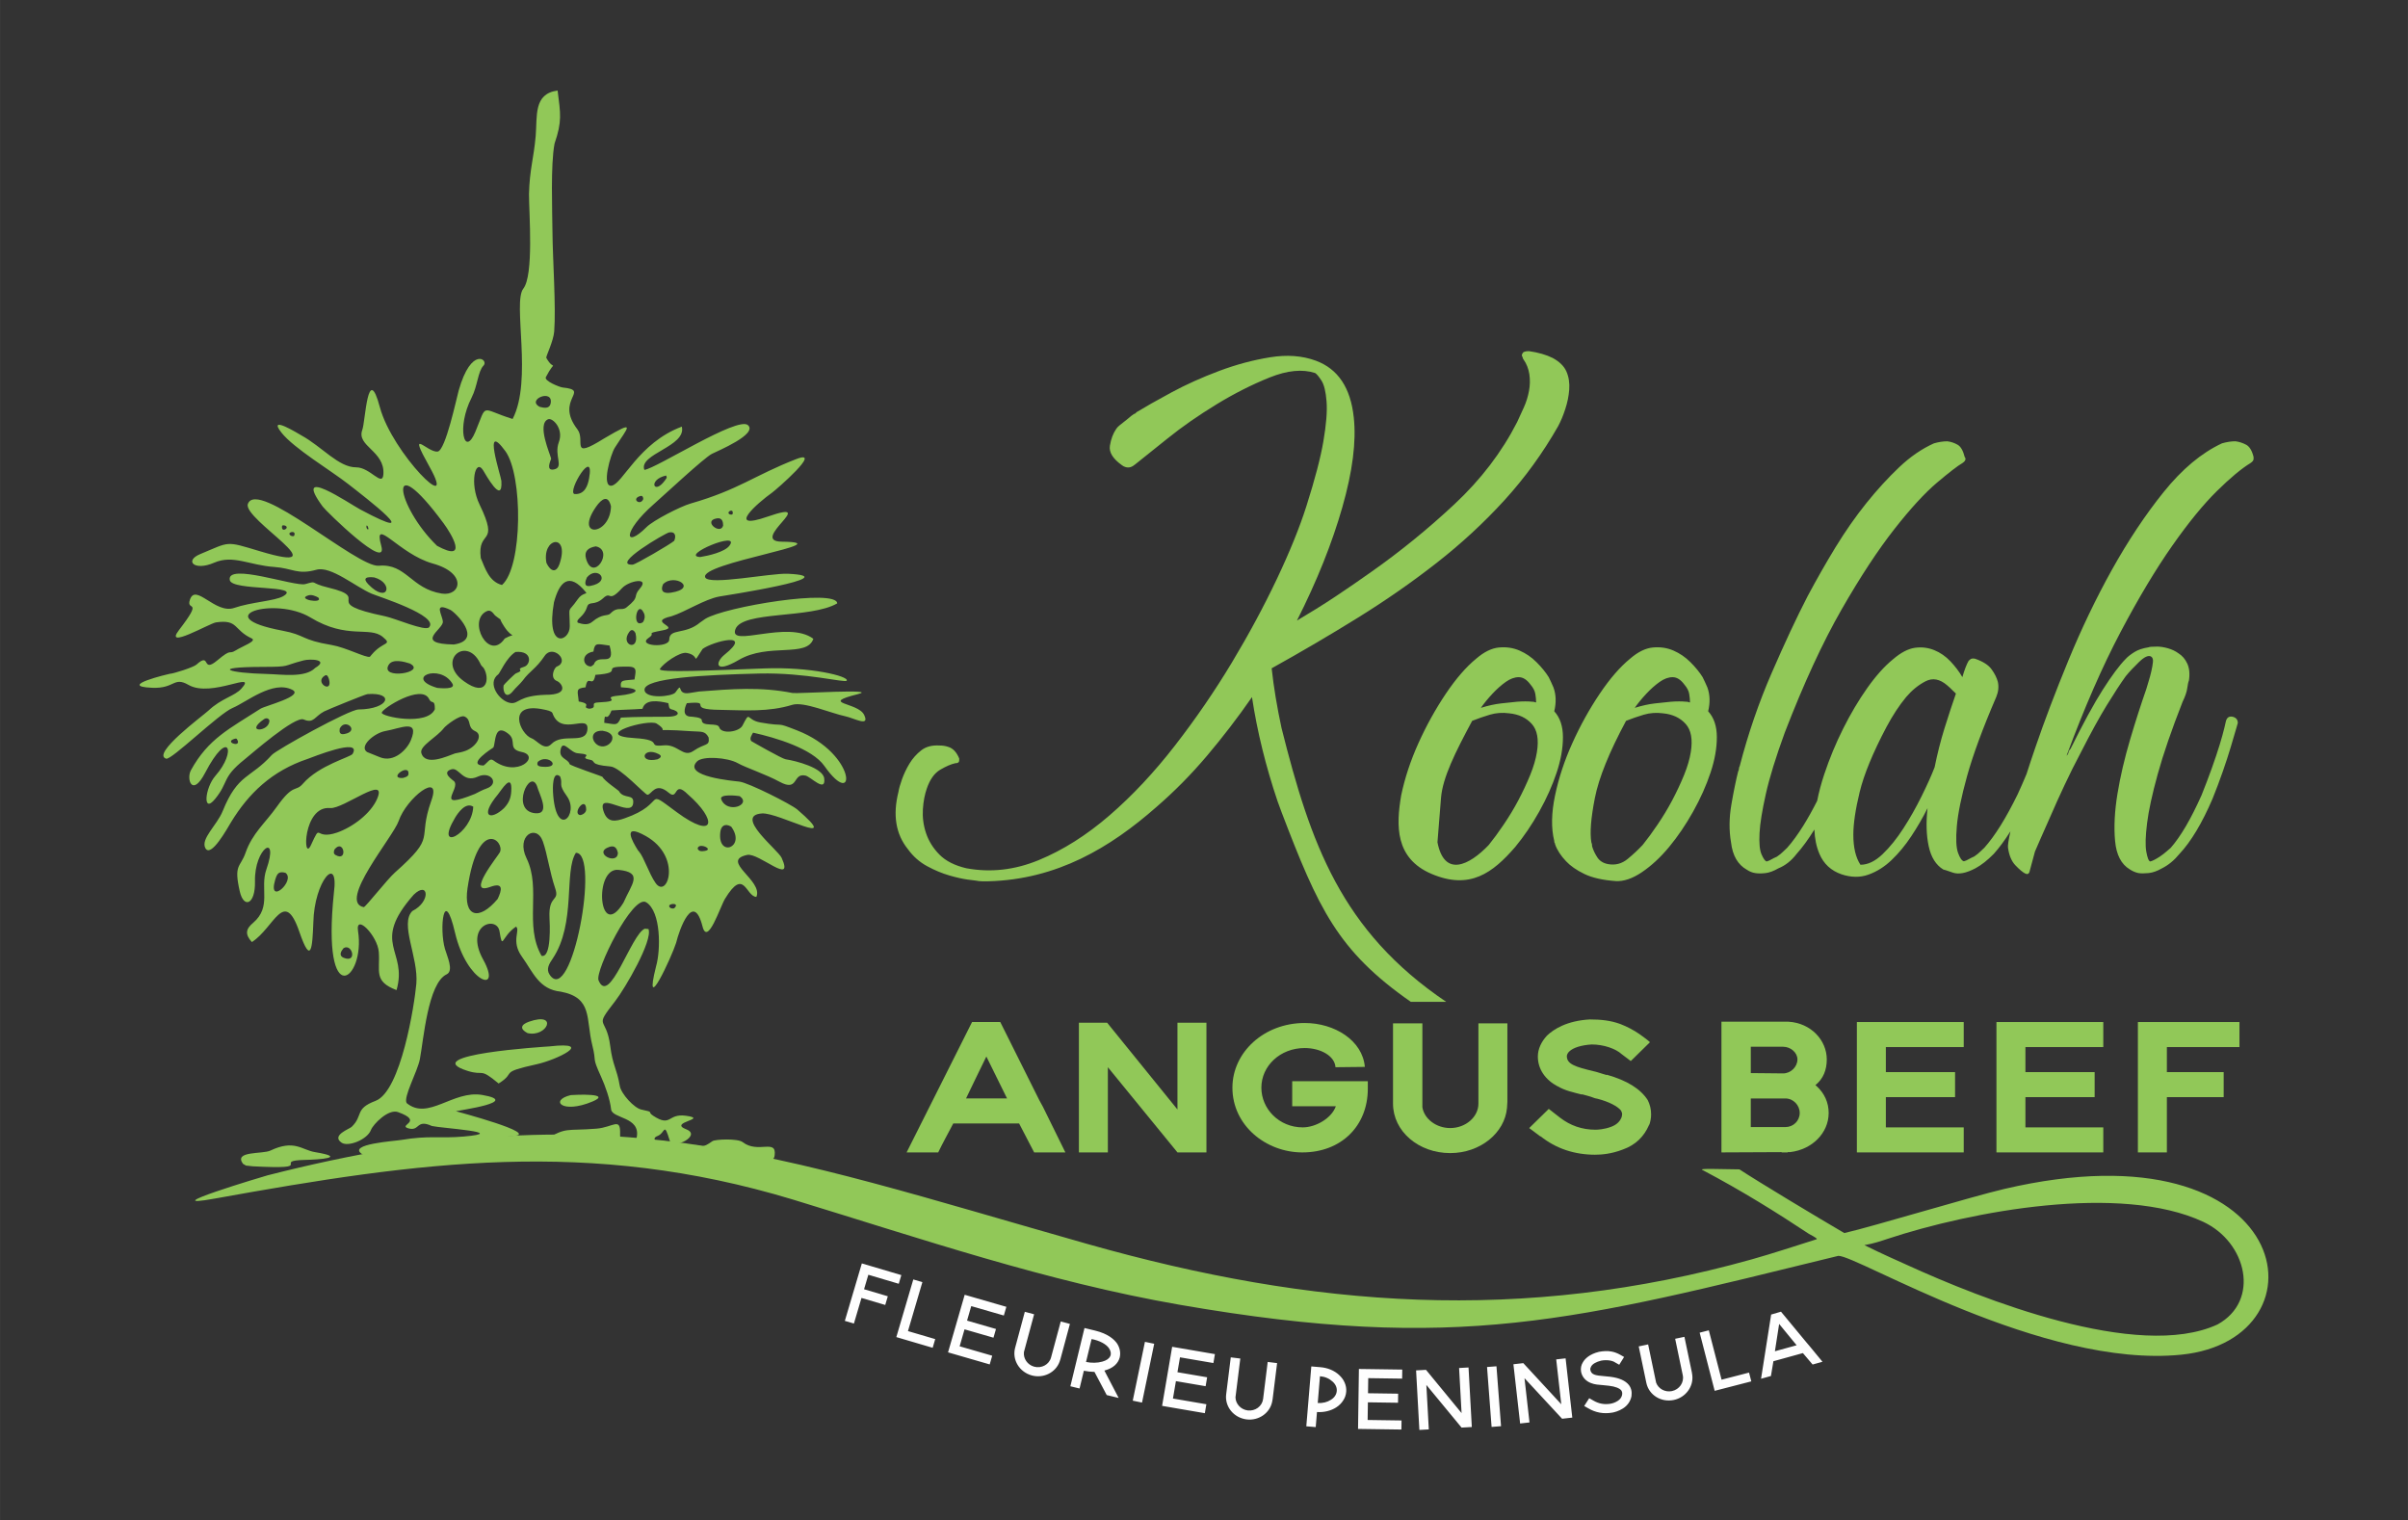 <?xml version="1.0" encoding="UTF-8"?>
<!DOCTYPE svg PUBLIC "-//W3C//DTD SVG 1.1//EN" "http://www.w3.org/Graphics/SVG/1.1/DTD/svg11.dtd">
<!-- Creator: CorelDRAW 2018 (64-Bit) -->
<svg xmlns="http://www.w3.org/2000/svg" xml:space="preserve" width="53.358mm" height="33.69mm" version="1.1" style="shape-rendering:geometricPrecision; text-rendering:geometricPrecision; image-rendering:optimizeQuality; fill-rule:evenodd; clip-rule:evenodd"
viewBox="0 0 5335.78 3369.05"
 xmlns:xlink="http://www.w3.org/1999/xlink">
 <rect x="0" y="0" width="5335.78" height="3369.05" fill="#333333" stroke="none"/>
 <defs>
  <style type="text/css">
   <![CDATA[
    .fil3 {fill:none}
    .fil1 {fill:#91C858}
    .fil2 {fill:#91C858;fill-rule:nonzero}
    .fil0 {fill:#FEFEFE;fill-rule:nonzero}
   ]]>
  </style>
 </defs>
 <g id="Layer_x0020_1">
  <g id="_2072059883984">
   <path class="fil0" d="M1991.5 2844.6l5.7 -19.24 -67.37 -19.93 -20.13 -5.95 -5.7 19.24 -9.48 32.06 -5.7 19.24 -11.13 37.64 -5.66 19.12 0 0 20.09 5.95 16.79 -56.77 52.63 15.55 5.7 -19.24 -52.63 -15.59 9.48 -32.06 67.37 19.93 0.04 0.05zm20.41 104.78l31.94 -108.43 -20.13 -5.95 -37.6 127.72 3.37 1 0 0 77.14 22.7 5.66 -19.24 -60.34 -17.76 -0.04 -0.04zm212.45 -34.47l5.58 -19.28 -72.2 -20.85 -20.13 -5.83 -5.58 19.28 -9.28 32.14 -5.58 19.28 -10.89 37.6 -5.58 19.28 0 0 92.32 26.72 5.58 -19.28 -72.2 -20.85 10.85 -37.6 64.12 18.52 5.58 -19.28 -64.12 -18.56 9.28 -32.14 72.2 20.85 0.05 0zm126.11 13.18l-21.49 79.79c-4.26,15.83 -21.13,24.79 -37.36,20.41 -14.87,-4.02 -24.47,-18.04 -22.74,-32.46l22.54 -83.65 -20.57 -5.54 -21.49 79.79c-7.11,26.48 9.4,53.8 37.08,61.27 25.99,6.99 52.79,-6.55 61.47,-30.57l1.89 -5.75 20.97 -77.82 -20.25 -5.46 -0.05 -0.01zm51.27 109.2c7.55,1.49 15.59,2.41 23.46,2.57l27.12 51.3 26.48 6.43 -31.66 -60.67c0.32,0.08 0.76,-0.16 1.17,-0.4 17.68,-4.66 29.17,-14.95 32.78,-28.52 2.61,-10.73 0.2,-21.65 -5.79,-31.02 -6.43,-9.12 -19.93,-21.69 -48.81,-28.69l-23.42 -5.66 -31.3 129.04 20.37 4.94 9.52 -39.33 0.08 0.01zm17.03 -70.23c17.56,3.21 32.82,11.41 38.85,20.77 8.08,12.62 3.46,24.23 -15.39,29.33 -10.45,2.97 -23.78,3.17 -35.76,0.64l12.29 -50.7 0.01 -0.04zm111.77 140.77l27 -130.33 -20.53 -4.26 -27 130.33 20.53 4.26zm158.17 -87.62l3.37 -19.77 -74.04 -12.7 -20.69 -3.54 -3.37 19.81 -5.62 32.98 -3.37 19.77 -6.59 38.57 -3.37 19.77 0 0 94.73 16.23 3.37 -19.81 -74.04 -12.66 6.59 -38.57 65.81 11.25 3.37 -19.77 -65.81 -11.25 5.66 -32.98 74.04 12.66 -0.04 0.01zm120.33 -2.45l-10.16 82c-2.01,16.27 -17.52,27.48 -34.15,25.43 -15.27,-1.89 -26.76,-14.46 -27.08,-28.97l10.69 -85.98 -21.13 -2.61 -10.2 82c-3.37,27.2 16.79,51.95 45.24,55.48 26.72,3.33 51.38,-13.82 56.61,-38.81l1.08 -5.95 9.92 -79.99 -20.81 -2.57 -0.01 -0.03zm170.42 45.68c-2.61,-6.27 -6.75,-11.65 -12.25,-16.79 -10.73,-9.96 -25.31,-15.87 -41.34,-17.24l-20.21 -1.69 -11.09 132.66 20.89 1.77 2.77 -33.35c15.71,0.96 31.1,-2.77 42.99,-10.53 6.31,-4.18 11.29,-9.12 14.91,-14.87 3.98,-5.7 6.31,-12.57 6.87,-19.57 0.6,-6.99 -0.6,-13.78 -3.54,-20.45l0 0.06zm-30.17 38.09c-8.16,5.34 -18.2,7.87 -29.37,7.27l4.94 -59.34c11.17,0.92 20.61,5.06 27.8,11.73 6.87,5.95 10.08,13.58 9.44,20.93 -0.64,7.67 -5.06,14.66 -12.82,19.4l0.01 0.01zm157.65 -46.73l0.28 -20.09 -75.13 -1.08 -20.97 -0.28 -0.28 20.09 -0.48 33.43 -0.28 20.09 -0.56 39.13 -0.28 20.09 0 0 96.1 1.37 0.28 -20.09 -75.13 -1.08 0.56 -39.13 66.77 0.96 0.28 -20.09 -66.77 -0.96 0.48 -33.47 75.13 1.08 0 0.03zm38.17 113.62l20.93 -1.17 -5.42 -98.51 78.02 94.49 22.7 -1.25 -0.04 -0.68 -0.16 -3.33 -7.07 -127.92 -20.93 1.17 5.5 99.88 -78.82 -95.82 -21.98 1.21 0.32 5.66 6.95 126.23 0 0.04zm180.99 -8.28l-10.12 -132.74 -20.89 1.61 10.08 132.74 20.93 -1.61zm42.22 -5.98l20.85 -2.37 -11.09 -98.03 83.32 89.87 22.58 -2.53 -0.08 -0.68 -0.36 -3.29 -14.38 -127.32 -20.81 2.33 11.25 99.39 -84.17 -91.12 -21.9 2.49 0.64 5.66 14.22 125.63 -0.07 -0.03zm204.3 -24.11c4.82,-0.88 14.34,-3.25 23.9,-9.4 10.16,-6.59 16.31,-15.87 18.6,-26.8 0.32,-4.14 0.68,-7.95 0,-11.89 -0.88,-4.94 -2.69,-9.04 -5.54,-12.94 -7.79,-9.8 -21.29,-15.87 -41.3,-18.4 -4.7,-0.52 -9.08,-1.08 -13.38,-1.33 -19.45,-1.61 -28.93,-2.93 -30.94,-14.14 -0.4,-2.29 0.48,-5.18 1.85,-7.47 3.25,-5.66 11.29,-10.16 22.22,-12.82 12.74,-2.29 24.79,-0.36 31.3,4.22l8.68 4.9 10.77 -17.24 -8.68 -4.9c-5.95,-3.33 -12.41,-5.91 -19.04,-7.11 -9.2,-1.73 -18.32,-1.12 -27.92,0.6 -21.09,5.14 -30.98,15.43 -35.35,22.66 -4.18,6.51 -5.66,13.94 -4.38,21.17 2.21,12.17 10.57,21.21 22.34,25.55 8.04,3.29 17.36,3.7 27.48,4.58 3.98,0.32 7.99,0.96 11.93,1.25 13.78,1.61 23.34,5.3 27.44,10.37 0.52,0.92 1.49,2.45 1.85,4.42 0.24,1.33 0.24,3.37 -0.08,5.46 -1.17,5.3 -4.26,9.92 -9.68,13.3 -6.35,4.22 -13.18,5.75 -15.59,6.19 -13.74,2.45 -26.64,0.04 -38.53,-6.99l-9.08 -5.18 -11.13 17.28 9.08 5.14c16.31,9.64 34.27,12.86 53.19,9.48l-0.01 0.04zm139.29 -163.67l16.91 80.87c3.37,16.03 -7.63,31.66 -24.07,35.11 -15.07,3.13 -29.97,-5.02 -34.99,-18.64l-17.72 -84.77 -20.85 4.38 16.91 80.87c5.62,26.84 32.7,43.71 60.79,37.85 26.36,-5.5 44.11,-29.73 40.98,-55.04l-0.88 -5.95 -16.51 -78.91 -20.53 4.3 -0.04 -0.07zm102.89 90.79l-28.28 -109.48 -20.29 5.22 33.27 128.88 3.37 -0.88 0 0 77.82 -20.09 -5.02 -19.45 -60.91 15.75 0.04 0.05zm193.04 -76.77l-4.78 -5.62 -56.61 -68.38 0 0 -21.82 6.39 0 0 -22.38 142.22 21.9 -6.07 5.46 -32.74 65.37 -18.04 21.49 25.31 21.9 -6.07 -30.53 -37.04 0 0.04zm-74.89 13.7l9.4 -60.54 38.77 47.25 -48.17 13.3 0 -0.01z"/>
   <g id="_1444024578016">
    <path class="fil1" d="M2831.06 1775.92c-26.23,-77.66 -45.24,-154.72 -56.85,-231.25 -31.5,45.36 -64.72,88.59 -99.68,129.97 -34.99,41.38 -72.36,79.15 -111.93,113.38 -102.69,90.36 -220.6,160.78 -372.47,164.72 -4.58,0 -9.4,0 -13.98,0 -4.58,0 -9.4,-0.56 -13.98,-1.53 -1.08,0 -7.19,-0.76 -18.36,-2.29 -11.13,-1.53 -24.47,-4.54 -40.22,-9.08 -15.75,-4.54 -32.14,-11.33 -48.97,-20.41 -16.83,-9.08 -31.26,-21.74 -42.83,-37.81 -26.88,-33.23 -33.87,-75.57 -20.97,-126.96 1.08,-6.99 3.74,-16.43 7.87,-27.96 4.14,-11.53 9.6,-23.22 16.59,-34.75 6.99,-11.53 15.75,-21.33 26.23,-29.49 10.49,-8.12 23.82,-11.53 40.22,-10.57 6.99,0 13.34,0.96 19.24,3.01 10.49,3.01 18.56,11.53 24.47,25.67l0 4.54c0,3.98 -2.85,6.07 -8.76,6.07 -9.4,2.09 -20.33,6.79 -33.23,14.34 -12.9,7.55 -22.74,21.33 -29.73,41.54 -4.58,13.06 -7.63,28.52 -8.76,46.08 -1.08,17.56 1.08,35.31 6.99,52.91 5.91,17.56 15.75,33.43 29.73,47.61 13.98,14.18 33.91,24.19 59.46,30.21 53.55,10 107.35,3.98 160.9,-18.16 53.55,-22.1 105.78,-55.16 156.52,-98.99 50.7,-43.83 99.03,-95.42 145.15,-154.92 46.12,-59.5 88.11,-120.73 125.91,-183.64 37.81,-62.92 71.03,-124.71 99.68,-185.13 28.65,-60.46 50.5,-114.3 65.57,-161.75 18.56,-58.38 31.26,-106.35 37.6,-143.59 6.35,-37.2 8.76,-66.69 6.99,-88.43 -1.73,-21.74 -5.46,-37.04 -11.37,-46.08 -5.91,-9.08 -10.49,-14.54 -13.98,-16.63 -27.96,-9.08 -61.43,-5.87 -100.56,9.8 -39.13,15.71 -78.46,35.52 -118.04,59.7 -39.57,24.19 -75.85,49.3 -108.43,75.57 -32.58,26.27 -56.61,45.36 -71.71,57.41 -6.99,6.03 -13.98,8.12 -20.97,6.03 -3.5,-0.92 -6.35,-2.45 -8.76,-4.54 -19.89,-14.18 -28.65,-28.52 -26.23,-43.07 2.41,-14.54 6.99,-27.04 13.98,-37.04 1.08,-2.09 3.5,-4.54 6.99,-7.55 2.41,-2.09 5.91,-4.74 10.49,-8.32 4.58,-3.58 9.84,-7.75 15.75,-12.86 3.5,-3.01 6.99,-5.1 10.49,-6.03l0 -1.53c19.89,-12.09 46.12,-27 78.7,-44.6 32.58,-17.56 67.98,-33.43 105.78,-47.61 37.81,-14.18 75.41,-24.19 112.81,-30.21 37.36,-6.07 71.03,-3.58 101.4,7.55 48.97,18.16 76.94,59.9 83.93,125.43 5.91,53.47 -2.61,119.96 -25.35,199.51 -22.74,79.55 -56.17,163.23 -100.56,250.9 29.09,-17.2 57.49,-34.75 84.81,-52.91 27.32,-18.16 54.44,-36.84 81.32,-55.92 62.96,-44.39 123.94,-93.89 182.76,-148.85 58.82,-54.96 105.14,-115.63 139.05,-182.12 4.58,-10 9.6,-20.97 14.87,-32.5 5.26,-11.53 8.96,-23.62 11.37,-36.28 2.41,-12.66 2.61,-24.95 0.88,-37.04 -1.77,-12.09 -6.11,-23.22 -13.1,-33.23 -1.08,-0.96 -1.77,-2.45 -1.77,-4.54 -2.41,-3.01 -2.41,-6.07 0,-9.08 1.08,-3.01 5.91,-4.54 13.98,-4.54 20.97,3.01 38.49,8.12 52.47,15.11 15.07,8.12 25.35,18.16 30.61,30.21 5.26,12.09 7.19,25.51 6.11,40.06 -1.08,14.54 -4.14,28.93 -8.76,43.07 -4.58,14.18 -9.84,26.64 -15.75,37.77 -33.87,59.5 -73.44,114.1 -118.92,164 -45.48,49.86 -95.54,96.14 -150.42,139.05 -54.84,42.87 -113.01,83.32 -174.88,121.65 -61.87,38.37 -125.27,75.57 -190.63,111.85 4.58,42.31 12.01,86.34 21.86,132.26 64.24,255.68 131.98,449.53 364.96,606.85l-78.38 0c-162.83,-113.58 -204.9,-206.95 -286.57,-420.56 -2.97,-7.91 -5.87,-15.87 -8.72,-23.78l0.09 0.3zm1255.61 956.3c63.72,-14.54 280.99,-80.59 355.07,-97.87 646.07,-150.7 725.21,333.42 391.95,367.33 -306.42,31.22 -719.71,-220.64 -760.2,-218.96 -582.91,142.54 -840.64,215.78 -1458.94,108.47 -294.73,-51.14 -575.03,-147.04 -857.59,-233.22 -452.46,-136.76 -825.49,-84.41 -1281.04,-2.17 -142.78,25.79 111.37,-50.1 116.91,-51.51 753.54,-192.12 1112.63,-47.49 1816.34,151.98 499.58,141.62 964.7,176.33 1472.16,34.31 48.49,-13.58 96.54,-29.77 144.51,-44.8 0.6,-2.89 -14.26,-9.64 -17.52,-11.77 -70.35,-46.6 -148.21,-95.42 -236.84,-142.06 -5.99,-3.17 36.72,-1.49 82.84,-0.88 45,29.41 170.59,104.98 232.38,141.1l-0.03 0.05zm826.98 202.57c95.26,-52.19 65.37,-182.2 -31.54,-227.47 -182.92,-85.53 -514.01,-23.74 -700.5,38.05 -11.45,3.78 -29.25,10.08 -50.38,13.58 44.07,21.78 75.57,35.27 94.81,44.07 163.27,74.57 510.83,213.13 687.57,131.78l0.04 -0.01zm-425.66 -999.01c-5.91,-3.01 -13.14,-9.08 -21.86,-18.16 -8.76,-9.08 -14.22,-22.1 -16.63,-39.29 -0.72,-4.62 1.04,-16.75 5.38,-36.28 -12.57,19.89 -24.87,36.56 -36.84,49.9 -13.98,14.18 -27.32,24.75 -40.22,31.74 -20.97,11.13 -37.81,14.34 -50.7,9.8 -12.9,-4.54 -19.89,-6.79 -20.97,-6.79 -16.39,-10 -27.12,-27.2 -32.34,-51.38 -5.26,-24.19 -6.15,-52.35 -2.61,-84.61 -10.49,21.17 -22.5,41.74 -35.84,61.95 -13.34,20.21 -27.96,37.81 -43.71,52.91 -15.75,15.11 -32.98,25.87 -51.59,32.5 -18.56,6.63 -38.49,6.23 -59.46,-0.76 -23.38,-8.12 -39.57,-23.22 -48.97,-45.36 -6.75,-15.87 -10.45,-33.83 -11.13,-53.88 -13.54,21.86 -26.72,39.93 -39.61,54.28 -11.57,15.11 -25.15,25.67 -40.22,31.74 -10.49,6.03 -20.13,9.64 -28.85,10.57 -8.76,0.96 -15.95,0.96 -21.86,0 -6.99,-0.92 -13.34,-3.58 -19.24,-7.55 -19.89,-11.17 -31.5,-31.18 -34.95,-60.46 -4.58,-26.27 -4.38,-54.4 0.88,-84.65 5.22,-30.21 10.28,-54.4 14.87,-72.56 1.08,-2.09 1.77,-3.98 1.77,-6.07 0,-2.09 0.64,-3.98 1.77,-6.03 18.56,-71.59 42.18,-140.37 70.83,-206.3 28.65,-65.93 55.08,-122.62 79.59,-170.02 19.89,-37.2 40.46,-73.48 62.07,-108.84 21.65,-35.31 44.39,-67.82 68.22,-97.51 23.82,-29.65 48.09,-56.13 72.6,-79.35 24.47,-23.22 50.06,-40.82 76.94,-52.91 10.49,-3.01 20.33,-4.54 29.73,-4.54 8.08,0.96 15.75,3.58 22.74,7.55 6.99,3.98 12.25,13.06 15.75,27.2 1.08,0.96 1.77,2.45 1.77,4.54 0,3.01 -2.41,6.03 -6.99,9.08 -10.49,6.03 -29.09,20.41 -55.96,43.07 -26.88,22.66 -58.38,56.89 -94.41,102.77 -36.08,45.92 -75.21,105.22 -117.15,178.34 -41.98,73.12 -83.93,164 -125.91,272.79 -19.89,54.4 -33.87,99.76 -41.98,136.03 -8.08,36.28 -12.9,65.16 -13.98,86.9 -1.08,21.74 0.2,37.2 4.38,46.84 4.18,9.64 7.87,14.95 11.37,15.87 3.5,-0.92 6.99,-2.45 10.49,-4.54 3.5,-2.09 7.63,-3.98 12.25,-6.07 5.91,-3.98 10.49,-7.75 13.98,-11.33 3.5,-3.58 6.35,-6.23 8.76,-8.32 11.57,-13.06 23.58,-29.49 35.84,-49.13 10.04,-16.11 20.25,-34.43 30.69,-55 3.66,-18.8 8.84,-38.37 15.63,-58.74 11.57,-34.75 25.55,-68.58 41.94,-101.24 16.39,-32.7 34.11,-62.71 53.35,-89.91 19.24,-27.2 38.25,-48.37 56.85,-63.48 17.48,-15.11 33.87,-23.62 48.97,-25.71 15.11,-2.09 29.53,-0.16 42.87,5.3 13.34,5.46 25.35,13.78 35.84,24.95 10.49,11.17 19.24,22.66 26.23,34.75 2.41,-8.12 4.58,-15.11 6.99,-21.17 2.41,-6.07 4.58,-11.17 6.99,-15.11l3.5 -3.01c2.41,-2.09 5.91,-2.45 10.49,-1.53 17.48,6.03 29.73,13.78 36.72,23.42 6.99,9.64 11.57,18.88 13.98,27.96 2.41,11.13 1.08,22.1 -3.5,33.27 -30.37,70.47 -51.79,129.04 -64.68,175.33 -12.9,46.28 -20.33,83.32 -22.74,111.09 -2.41,27.76 -1.53,47.41 2.61,58.94 4.14,11.53 8.52,17.96 13.1,18.88 3.5,-0.92 6.99,-2.45 10.49,-4.54 3.5,-2.09 7.63,-3.98 12.25,-6.03 5.91,-3.98 10.49,-7.75 13.98,-11.33 3.5,-3.58 6.35,-6.23 8.76,-8.32 11.57,-13.02 23.62,-29.49 35.84,-49.09 12.25,-19.65 24.71,-42.51 37.6,-68.78 7.15,-15.43 13.7,-30.49 19.81,-45.24 5.91,-18.48 12.45,-38.09 19.57,-58.86 20.33,-59.5 44.84,-123.94 73.44,-193.45 28.65,-69.5 60.54,-136.2 96.18,-200.28 35.64,-63.84 73.64,-121.29 114.54,-172.11 40.9,-50.82 83.93,-86.9 129.41,-108.07 10.49,-3.01 20.33,-4.54 29.73,-4.54 8.08,0.96 15.95,3.58 23.62,7.55 7.63,3.98 13.14,13.06 16.63,27.2l0 4.54c0,3.01 -2.41,6.03 -6.99,9.08 -19.89,12.09 -44.6,32.66 -74.33,61.95 -29.73,29.29 -62.75,69.54 -98.79,120.93 -36.08,51.38 -74.33,115.06 -114.54,191.2 -40.22,76.13 -80.23,167.57 -119.8,274.32 2.41,-2.09 3.74,-4.54 4.38,-7.55 0.64,-3.01 1.97,-5.46 4.38,-7.55 27.96,-56.49 51.83,-100.32 71.71,-131.5 19.89,-31.18 36.72,-53.84 50.7,-68.02 4.58,-5.1 11.17,-10 19.24,-15.11 8.08,-5.1 18.56,-8.52 31.5,-10.57 1.08,-0.92 7.63,-1.53 19.24,-1.53 6.99,0 14.87,1.33 23.58,3.78 8.76,2.45 16.63,6.23 23.62,11.33 8.08,5.1 14.66,12.66 19.24,22.7 4.58,10 5.91,22.66 3.5,37.77 -1.08,2.09 -2.41,7.35 -3.5,15.87 -1.08,8.52 -4.58,18.88 -10.49,30.98 -24.47,62.55 -42.87,115.83 -55.08,160.22 -12.25,44.39 -20.13,80.67 -23.62,108.84 -3.5,28.12 -4.14,49.09 -1.73,62.71 2.41,13.62 5.22,20.97 8.76,21.9 4.58,-0.92 11.57,-4.54 20.97,-10.57 5.91,-3.98 10.73,-7.75 14.87,-11.33 4.14,-3.58 7.19,-6.23 9.6,-8.32 22.06,-25.15 44.8,-64.04 68.18,-116.39 8.08,-20.21 15.75,-40.06 22.74,-59.7 6.99,-19.65 12.9,-37.04 17.48,-52.15 4.58,-15.11 8.08,-27.76 10.49,-37.77 2.41,-10 3.5,-15.11 3.5,-15.11 2.41,-8.12 7.63,-11.13 15.75,-9.08 6.99,2.09 10.49,6.63 10.49,13.62 0,0 -1.53,5.1 -4.38,15.11 -2.85,10 -6.79,22.86 -11.37,38.53 -4.58,15.67 -10.49,33.43 -17.48,53.67 -6.99,20.21 -14.66,40.26 -22.74,60.46 -23.38,54.44 -47.89,95.22 -73.44,122.42 -11.57,14.14 -24.47,24.75 -38.49,31.74 -10.49,6.03 -20.33,9.64 -29.73,10.57 -9.4,0.96 -16.83,0.96 -22.74,0 -6.99,-1.53 -13.34,-4.34 -19.24,-8.32 -18.56,-11.13 -29.53,-31.94 -32.34,-62.71 -2.85,-30.81 -1.08,-65.57 5.22,-104.3 6.35,-38.73 15.75,-78.78 27.96,-120.17 12.25,-41.38 24.27,-78.58 35.88,-111.85 1.08,-3.98 2.85,-9.84 5.22,-17.4 2.41,-7.55 4.38,-15.11 6.11,-22.66 1.77,-7.55 2.85,-14.34 3.5,-20.41 0.64,-6.07 -0.88,-10 -4.38,-12.09 -5.91,-3.01 -14.66,0.92 -26.23,12.09 -11.57,11.13 -21.65,21.74 -29.73,31.74 -11.57,16.07 -25.59,37.6 -41.98,64.24 -16.39,26.64 -35.64,61.79 -57.69,105.06 -12.9,24.19 -24.71,48.17 -35.84,71.79 -11.17,23.62 -20.97,45.52 -29.73,65.73 -8.76,20.21 -16.39,37.2 -22.74,51.38 -6.35,14.18 -10.73,24.19 -13.14,30.21 -2.41,8.12 -4.38,15.67 -6.11,22.66 -1.77,6.99 -3.74,14.54 -6.11,22.66 -1.08,3.01 -2.85,4.54 -5.26,4.54 -1.08,0 -2.41,-0.36 -3.5,-1.12l-0.23 0.16zm-307.79 -324.94c-30.37,57.41 -50.06,105.62 -59.46,144.35 -9.4,38.73 -13.98,70.27 -13.98,94.45 0,28.16 5.22,50.42 15.75,66.49 16.39,0 32.58,-7.75 48.97,-23.42 16.39,-15.67 31.7,-34.75 46.32,-57.41 14.66,-22.66 27.96,-46.28 40.22,-71.03 12.25,-24.75 21.86,-46.08 28.85,-64.24 5.91,-29.29 13.14,-58.01 21.86,-86.14 8.76,-28.16 17.28,-53.84 25.35,-77.1 -2.41,-2.09 -5.02,-4.54 -7.87,-7.55 -2.85,-3.01 -6.79,-6.63 -11.37,-10.57 -16.39,-14.18 -32.34,-17.2 -48.09,-9.08 -15.75,8.12 -29.93,19.65 -42.83,34.75 -15.11,18.16 -29.73,40.26 -43.71,66.49l-0.01 0.01zm-736.22 252.38c-6.99,-28.16 -6.35,-61.79 1.77,-100.52 8.08,-38.73 20.97,-77.66 38.49,-116.39 17.48,-38.73 37.6,-75.01 60.34,-108.84 22.74,-33.83 45.24,-59.7 67.33,-77.82 17.48,-15.11 34.31,-23.42 50.7,-24.95 16.39,-1.53 31.46,0.76 45.48,6.79 13.98,6.07 26.44,14.54 37.6,25.71 11.17,11.13 20.13,22.1 27.12,33.27 3.5,6.99 6.99,14.54 10.49,22.66 5.91,16.07 6.35,33.83 1.77,52.91 12.9,14.14 19.24,33.27 19.24,57.41 0,24.19 -4.58,50.42 -13.98,78.58 -9.4,28.16 -22.1,56.89 -38.49,86.14 -16.39,29.29 -34.11,55.36 -53.35,78.58 -19.24,23.22 -39.33,41.74 -60.34,55.92 -20.97,14.18 -40.22,20.57 -57.69,19.65 -29.09,-2.09 -52.47,-7.35 -69.95,-15.87 -17.48,-8.52 -30.81,-17.96 -40.22,-27.96 -11.57,-12.09 -19.89,-24.75 -24.47,-37.77l0 -1.53c-1.08,-0.96 -1.77,-2.45 -1.77,-4.54l0 -1.53 -0.07 0.1zm288.55 -346.11c-8.08,-11.13 -16.83,-16.63 -26.23,-16.63 -9.4,0 -19,3.58 -28.85,10.57 -9.84,6.99 -19.89,15.87 -29.73,26.44 -9.84,10.57 -18.36,20.97 -25.35,30.98 16.39,-5.1 31.26,-8.32 44.6,-9.84 13.34,-1.53 25.35,-2.81 35.84,-3.78 12.9,-0.96 23.82,-0.96 33.23,0 2.41,0 4.14,0.16 5.26,0.76 1.08,0.56 2.41,0.76 3.5,0.76 0,-6.07 -0.64,-12.29 -1.77,-18.88 -1.08,-6.63 -4.58,-13.42 -10.49,-20.41l-0.01 0.03zm-129.41 80.11c-37.36,69.5 -60.34,126.39 -69.06,170.79 -8.76,44.39 -11.37,77.1 -7.87,98.23 1.08,2.09 1.73,5.1 1.73,9.08 2.41,8.12 6.11,16.07 11.37,24.19 5.22,8.12 13.14,13.06 23.62,15.11 16.39,3.01 30.81,-0.76 43.71,-11.33 12.9,-10.57 23.82,-20.97 33.23,-30.98 10.49,-13.02 21.65,-28.16 33.23,-45.36 11.57,-17.2 22.5,-34.95 32.34,-53.67 9.84,-18.68 18.56,-37.2 26.23,-55.92 7.63,-18.68 12.45,-35.52 14.87,-50.62 4.58,-28.16 0.88,-49.13 -11.37,-62.71 -12.25,-13.62 -28.85,-21.33 -49.86,-23.42 -15.07,-2.09 -29.53,-0.92 -42.87,3.01 -13.34,3.98 -26.44,8.52 -39.33,13.62l0.03 -0.02zm-498.38 165.48c8.08,-38.73 20.97,-77.66 38.49,-116.39 17.48,-38.73 37.6,-75.01 60.3,-108.84 22.74,-33.83 45.24,-59.7 67.33,-77.82 17.48,-15.11 34.31,-23.42 50.7,-24.95 16.39,-1.53 31.5,0.76 45.48,6.79 13.98,6.07 26.44,14.54 37.6,25.71 11.17,11.13 20.13,22.1 27.12,33.27 3.5,6.99 6.99,14.54 10.49,22.66 5.91,16.07 6.35,33.83 1.77,52.91 12.9,14.14 19.24,33.27 19.24,57.41 0,24.19 -4.58,50.42 -13.98,78.58 -9.4,28.16 -22.1,56.89 -38.49,86.14 -16.39,29.29 -34.11,55.36 -53.31,78.58 -49.54,57.21 -100.4,95.82 -185.37,59.62 -81.32,-34.63 -78.54,-107.59 -67.33,-173.76l-0.04 0.09zm286.81 -245.59c-8.08,-11.13 -16.83,-16.63 -26.23,-16.63 -9.4,0 -19,3.58 -28.85,10.57 -9.84,6.99 -19.89,15.87 -29.73,26.44 -9.84,10.57 -18.36,20.97 -25.35,30.98 16.39,-5.1 31.26,-8.32 44.6,-9.84 13.34,-1.53 25.35,-2.81 35.84,-3.78 12.9,-0.96 23.82,-0.96 33.23,0 2.41,0 4.18,0.16 5.26,0.76 1.08,0.56 2.41,0.76 3.5,0.76 0,-6.07 -0.64,-12.29 -1.77,-18.88 -1.08,-6.63 -4.58,-13.42 -10.49,-20.41l-0.01 0.03zm-129.4 80.11c-37.36,69.5 -65.49,125.87 -69.06,170.79l-7.87 98.23c15.11,78.54 70.35,51.51 113.66,6.03 10.49,-13.02 21.65,-28.16 33.23,-45.36 11.57,-17.2 22.5,-34.95 32.34,-53.67 9.84,-18.68 18.56,-37.2 26.23,-55.92 7.63,-18.68 12.45,-35.52 14.87,-50.62 4.58,-28.16 0.88,-49.13 -11.37,-62.71 -12.25,-13.62 -28.85,-21.33 -49.86,-23.42 -15.07,-2.09 -29.53,-0.92 -42.83,3.01 -13.34,3.98 -26.48,8.52 -39.33,13.62l-0.01 0.02z"/>
    <path class="fil2" d="M2310.66 2451.92l-7.51 -13.7 -86.7 -173.64 -62.51 0 -145.03 288.9 70.03 0c9.16,-19.45 23.34,-44.68 33.35,-64.12l145.88 0 33.35 64.12 69.18 0 -50.02 -101.6 -0.02 0.04zm-170.07 -18c15.83,-32.42 30.01,-62.67 45.04,-92.93l45.84 92.93 -90.88 0z"/>
    <polygon id="_1" class="fil2" points="2390.69,2553.52 2454.85,2553.52 2454.85,2364.73 2609.08,2553.52 2673.29,2553.52 2673.29,2266.06 2609.08,2266.06 2609.08,2458.42 2453.2,2266.06 2390.69,2266.06 "/>
    <path id="_2" class="fil2" d="M2885.86 2553.52c85.86,0 145.03,-58.38 145.03,-141.22l0 -16.59 -167.53 0 0 55.48 96.7 0c-9.16,26.32 -44.19,46.84 -73.36,46.84 -52.51,0 -91.68,-41.06 -91.68,-87.9 0,-48.25 41.66,-87.9 95.86,-87.9 35.03,0 66.69,17.28 68.38,42.51l65.04 -0.72c-4.98,-58.38 -66.69,-97.27 -133.38,-97.27 -90.03,0 -160.06,64.84 -160.06,143.39 0,83.57 74.2,143.39 155.08,143.39l-0.08 -0.01z"/>
    <path id="_3" class="fil2" d="M3275.97 2267.51l0 177.98c0,29.53 -28.36,54.04 -62.51,54.04 -30.81,0 -57.53,-20.17 -61.67,-46.12l0 -185.89 -65.04 0 0 177.98c0,61.23 56.69,109.52 126.71,109.52 66.69,0 120.89,-44.68 125.87,-100.16l0.84 -13.7 0 -173.64 -64.2 0 0 -0.01z"/>
    <path id="_4" class="fil2" d="M3535.26 2558.58c12.49,0 34.99,-1.45 60.83,-11.53 28.36,-10.08 46.68,-28.81 57.53,-53.31 0,0 0,-1.45 0.84,-2.17l0 1.45c2.49,-7.19 4.18,-15.15 4.18,-23.78 0,-11.53 -2.49,-21.61 -7.51,-31.7 -15.83,-24.51 -45,-43.23 -90.88,-56.21l0 0.72 -7.51 -2.17c-7.51,-2.17 -15.03,-5.02 -22.5,-6.47 -38.37,-9.36 -58.34,-15.15 -58.34,-33.14 0,-3.62 2.49,-7.91 5.83,-10.81 8.36,-7.91 25.83,-13.7 49.18,-15.15 26.68,0 53.35,9.36 66.69,21.61l20.01 15.15 42.51 -41.78c-4.18,-4.34 -17.52,-13.7 -23.34,-18 -12.49,-8.64 -27.48,-16.59 -42.51,-22.34 -21.65,-7.91 -43.35,-10.08 -67.54,-10.08 -50.86,2.89 -80.03,21.61 -95.06,36.04 -12.49,13.7 -20.01,29.53 -20.01,46.12 0,28.08 16.67,51.87 44.19,66.29l-0.84 -0.72c16.67,10.08 34.99,13.7 54.2,18.72l0 -0.72 13.34 3.62 9.16 2.89c4.98,2.17 8.36,2.89 12.49,3.62 25.03,6.51 44.19,16.55 51.71,25.95 0.84,2.89 2.49,4.34 2.49,7.91 0,2.89 -0.84,5.79 -1.69,8.64l0 -0.72c-3.33,8.64 -10.85,15.87 -22.5,20.17 -15.03,5.79 -30.01,6.51 -34.99,6.51 -30.01,0 -55.88,-9.36 -78.38,-26.68l-24.99 -19.45 -43.35 42.51 25.03 18.72 0 -0.72c34.19,27.36 75.01,41.06 121.69,41.06l0.04 -0.05z"/>
    <path id="_5" class="fil2" d="M4024.56 2405.83c-0.84,0 -1.69,-0.72 -1.69,-1.45 17.52,-14.42 25.03,-33.87 25.03,-56.93 0,-42.51 -35.03,-80.67 -85.01,-83.57l-148.37 0 0 289.63 152.55 -0.72c48.33,-5.75 85.01,-42.26 85.01,-86.7 0,-22.94 -9.16,-43.71 -27.52,-60.26zm-145.03 -86.45l71.67 0c16.67,0 31.7,12.98 31.7,28.08 0,16.55 -14.99,30.98 -31.7,30.98 -23.34,0 -48.33,-0.72 -71.67,-0.72l0 -58.38 0 0.04zm76.69 177.97l-76.7 0 0 -63.4 76.7 0c17.52,0 31.7,14.91 31.7,32.06 0,17.76 -14.18,31.34 -31.7,31.34zm4.99 56.21l0 -13.7 -13.34 0 0 13.7 13.34 0z"/>
    <polygon id="_6" class="fil2" points="4351.35,2320.1 4351.35,2264.62 4114.6,2264.62 4114.6,2553.52 4351.35,2553.52 4351.35,2498.04 4178.8,2498.04 4178.8,2431.02 4332.15,2431.02 4332.15,2375.58 4178.8,2375.58 4178.8,2320.1 "/>
    <polygon id="_7" class="fil2" points="4660.62,2320.1 4660.62,2264.62 4423.87,2264.62 4423.87,2553.52 4660.62,2553.52 4660.62,2498.04 4488.07,2498.04 4488.07,2431.02 4641.46,2431.02 4641.46,2375.58 4488.07,2375.58 4488.07,2320.1 "/>
    <polygon id="_8" class="fil2" points="4962.38,2320.1 4962.38,2264.62 4737.32,2264.62 4737.32,2553.52 4801.52,2553.52 4801.52,2431.02 4927.39,2431.02 4927.39,2375.58 4801.52,2375.58 4801.52,2320.1 "/>
    <path class="fil1" d="M761.2 2100.94c18.88,-11.77 31.46,33.87 0.24,21.29 -11.57,-4.66 -5.75,-14.74 -0.24,-21.29zm932.4 469.65c-151.06,6.51 -38.49,-13.18 -114.74,-14.34 -16.43,-0.24 -64.6,5.1 -55.04,-13.62 32.38,-3.54 32.46,1.89 54.76,-14.02 5.95,-4.26 56.17,-6.43 67.17,2.17 33.51,26.11 75.21,-8.16 70.79,28.65 -1.45,11.89 -5.54,9.44 -22.9,11.21l-0.04 -0.05zm-1133.4 13.7c147.04,7.63 38.65,-12.45 115.83,-14.18 32.18,-0.72 94.61,-5.22 21.86,-17.24 -29.41,-4.86 -45.6,-28.65 -98.79,-3.41 -17.48,8.28 -81.8,0.16 -60.79,29.25l6.71 3.94 15.23 1.65 -0.05 -0.01zm608.78 -295.13c43.63,9.92 68.94,-48.25 3.13,-25.27 -18.24,6.39 -21.05,16.07 -3.13,25.27zm95.82 137.36c-47.65,11.25 -19.81,42.51 47.57,14.42 46.44,-19.36 -38.97,-15.15 -47.57,-14.42zm-46.52 -107.95c-12.82,0.84 -296.14,18.48 -182.16,54.32 37.85,11.89 25.19,-8.4 68.7,27.92 41.9,-25.83 -2.77,-23.38 85.65,-42.95 41.46,-9.16 129.93,-50.86 27.76,-39.33l0.05 0.04zm-183.16 217.59c61.47,-6.39 42.55,22.98 -0.52,8.92 -6.67,-3.13 -6.43,-6.27 0.52,-8.92zm-133.95 -91.8c-8.36,-12.82 23.78,-69.38 29.21,-97.67 7.95,-41.3 17.72,-168.26 59.26,-187.74 16.67,-7.83 0.64,-40.78 -3.78,-56.57 -12.98,-45 -2.29,-141.46 22.34,-35.8 25.99,111.57 105.66,138.04 62.43,59.74 -42.43,-76.82 30.09,-98.27 36.12,-63 7.59,44.55 3.46,12.29 36.64,-10.08 10.2,7.87 -11.85,31.94 12.9,66.29 24.79,34.43 37.68,72.88 86.38,77.82 71.11,13.42 55.16,60.26 69.66,118.32 10.49,41.86 -1.97,22.78 19.49,70.03 9.68,21.33 19.81,50.22 22.3,72.48 2.33,20.81 65.57,15.99 56.77,61.75 -3.13,16.31 -38.09,23.82 -36.92,-6.59 1.49,-39.41 -14.78,-15.51 -52.35,-12.45 -68.5,5.54 -65.97,-4.7 -114.74,25.63 -31.94,19.85 -175.17,-0.88 -69.54,-9.28 62.07,-4.94 -126.63,-54.64 -127.16,-55 8.48,-2.33 145.76,-20.93 58.54,-36 -64.92,-11.25 -119.76,57.25 -167.41,18.16l-0.14 -0.04zm628.27 -856.46c-17.64,-1.45 -12.94,-18.8 -7.55,-29.73 62.43,-5.95 -6.55,13.98 74.53,14.74 54.92,1 106.71,5.02 159.26,-11.17 25.19,-7.75 86.1,18.84 117.11,25.31 19.69,4.1 55.44,24.87 41.98,-3.05 -13.7,-28.44 -101,-23.94 -13.7,-45.96 49.13,-12.37 -135.59,-0.64 -144.51,-2.41 -71.19,-14.14 -134.35,-9.04 -207.39,-3.41l-21.53 3.41c-31.02,4.94 -11.85,-28.4 -31.14,-1.29 -6.67,9.32 -67.21,15.23 -68.34,-5.7 -1.45,-26.27 131.21,-33.27 254.07,-36.2 103.89,-2.49 191.28,21.61 194.09,15.67 4.62,-9.8 -80.91,-30.85 -182.2,-27.04 -114.54,4.3 -237,10.16 -231.89,1.29 7.11,-12.29 43.91,-38.21 58.9,-35.68 32.82,5.5 9.44,30.29 35.8,-8.8 22.58,-16.59 114.22,-39.97 48.45,12.86 -20.45,16.43 -23.06,43.67 31.66,11.57 65.61,-38.45 151.22,-4.38 165.2,-46.89 -56.45,-42.43 -187.98,21.01 -172.76,-21.01 15.03,-41.42 166.17,-22.94 225.67,-57.41 -0.92,-33.31 -249.21,7.35 -292.48,34.35l-11.21 7.87c-33.59,28.28 -68.1,12.01 -68.54,38.21 -0.32,18.96 -73.16,14.38 -45.28,-4.3 17.8,-11.93 -11.41,-8.48 30.81,-16.39 41.22,-7.71 -36.24,-18.48 19.36,-31.22 30.21,-9.36 73.76,-38.01 106.43,-43.79 5.91,-1.04 286.73,-44.15 151.62,-50.38 -38.13,-1.77 -174.68,26.23 -183.12,8.2 -15.03,-31.98 307.54,-77.78 169.66,-79.27 -74.85,-0.8 86.86,-96.62 -31.38,-55.56 -95.38,33.1 -21.17,-31.1 9.76,-53.07 8.88,-6.31 114.38,-97.99 53.63,-74.41 -93.25,36.2 -126.43,67.54 -234.18,98.51 -22.62,6.51 -82.64,37.24 -97.67,52.27 -49.01,48.97 -54.56,11.21 16.39,-51.1 22.34,-19.61 111.33,-102.65 128.52,-111.29 13.22,-6.63 102.09,-43.71 79.87,-63.6 -22.82,-20.41 -202.97,95.9 -229.52,99.15 -13.5,-35.35 93.85,-51.83 83,-95.82 -96.26,35.84 -131.74,127.96 -155.92,130.85 -22.54,2.69 -2.25,-68.86 7.51,-84.25 28.89,-45.4 49.94,-64.08 -24.19,-20.21 -77.14,48.13 -39.57,4.54 -58.82,-20.49 -51.26,-66.73 30.73,-86.18 -32.62,-92.65 -6.95,-0.72 -41.58,-14.66 -37.28,-22.9 22.98,-44.23 19.4,-9.64 0.96,-42.87 -1.33,-2.37 15.91,-36.76 17.56,-58.42 4.14,-54.56 -3.29,-159.62 -3.82,-218.35 -0.44,-50.58 -4.38,-150.46 4.54,-197.78 17.07,-49.7 13.3,-66.05 6.83,-117.67 -53.84,7.03 -44.8,56.61 -48.61,100.88 -4.26,49.26 -13.46,73.48 -14.82,128.56 0.04,43.23 10.97,179.71 -12.62,209.6 -23.94,30.37 20.97,203.21 -23.66,288.7 -73.48,-22.94 -55.28,-36.96 -82.76,28.89 -24.03,57.45 -41.86,-10.12 -8.2,-75.97 13.46,-26.27 14.06,-58.82 26.52,-71.23 12.41,-12.37 -27.08,-44.35 -55.16,55.64 -4.74,16.83 -29.05,132.54 -46.48,134.87 -22.82,3.05 -69.14,-57.77 -17.92,33.99 63.68,114.02 -82.64,-29.29 -110.2,-132.42 -27.08,-101.36 -31.98,31.78 -38.85,50.26 -13.54,36.44 50.14,46.56 46.72,98.31 -1.97,29.77 -29.05,-15.35 -60.46,-15.19 -38.69,0.16 -75.45,-45.52 -120.97,-70.59 -5.99,-3.29 -76.74,-47.33 -44.43,-6.27 27.48,34.91 109.6,83.89 148.29,114.18 38.01,29.73 178.38,137.32 26.11,55.96 -23.78,-12.7 -152.47,-100.8 -83.04,-6.31 7.75,10.57 146.24,146.04 129.77,87.02 -19,-68.1 38.97,18.28 114.18,39.17 77.54,21.53 61.67,73.2 19.81,66.57 -68.3,-10.81 -78.54,-67.17 -139.49,-61.67 -47.77,4.34 -269.9,-194.17 -290.11,-136.76 -11.85,33.67 209.6,159.54 26.88,104.66 -77.9,-23.38 -65.37,-21.45 -132.58,6.35 -35.64,14.74 -13.14,38.13 30.85,19.08 42.39,-18.36 77.02,5.46 133.95,9.44 40.34,2.81 50.78,17.92 92.81,6.11 32.02,-9 86.5,37.72 122.29,52.99 15.31,6.55 150.42,48.81 127.36,74.53 -8.48,9.44 -75.41,-19.89 -97.39,-24.43 -149.61,-30.9 -24.91,-39.25 -125.67,-63.48 -44.35,-10.65 -22.3,-15.83 -51.34,-7.83 -22.82,6.27 -174.76,-48.21 -167.21,-8.84 4.78,24.87 163.47,9.76 118.08,35.8 -18.32,10.49 -70.79,12.86 -108.19,25.79 -41.98,14.54 -85.69,-55.84 -98.23,-18.12 -9.24,27.8 31.78,-5.58 -24.43,67.54 -33.95,44.15 67.98,-15.19 82.08,-17.28 49.86,-7.27 38.45,16.47 79.11,35.39 12.53,5.83 -19.36,16.79 -35.31,26.68 -16.99,10.53 -6.75,-6.43 -40.9,22.18 -35.48,29.73 -13.62,-20.25 -46.12,9.32 -6.35,5.79 -50.58,20.05 -59.38,20.37 -0.44,0 -118.84,27.52 -38.81,30.94 51.06,2.17 46.97,-25.67 80.79,-6.31 51.14,29.33 154.31,-33.51 116.99,8.2 -15.07,16.87 -43.75,21.01 -73.32,48.93 -10.89,10.28 -127.08,95.9 -93.37,106.26 11.69,3.62 116.55,-99.56 147.2,-112.37 30.85,-12.9 89.07,-61.95 132.22,-40.3 27.12,13.62 -60.54,35.68 -70.27,41.94 -68.94,44.51 -115.51,66.13 -154.19,136.2 -10.61,19.2 2.41,61.27 31.3,6.07 52.71,-100.92 70.67,-47.73 23.1,6.19 -23.74,26.92 -29.05,86.1 -0.8,51.38 30.81,-37.81 14.26,-46.6 64.64,-86.98 15.91,-12.78 112.29,-97.39 131.54,-88.99 22.34,9.76 23.78,-6.51 45.4,-17.84 7.23,-3.82 91.04,-38.01 95.98,-38.37 60.63,-4.5 48.61,33.23 -19.81,34.07 -21.25,0.24 -181.88,89.39 -192.08,100.68 -48.17,53.31 -75.09,40.66 -109,124.63 -12.53,30.98 -49.01,61.27 -38.41,81.72 12.05,23.26 48.93,-44.07 56.81,-56.97 39.01,-64.08 90.6,-114.02 170.06,-140.57 8.28,-2.77 121.29,-49.09 99.52,-11.13 -4.18,7.27 -74.33,24.79 -110.24,66.21 -16.75,19.36 -19.89,-2.33 -57.89,51.14 -25.35,35.68 -54,58.46 -69.1,101.72 -11.69,33.47 -26.64,25.03 -12.9,85.41 8.96,39.29 34.87,29.37 33.75,-21.94 -1.65,-73.88 54.52,-110.16 25.27,-26.52 -14.78,42.26 12.13,82.56 -29.13,118.2 -16.31,13.46 -18.96,25.35 -3.01,42.79 49.78,-31.94 71.35,-121.21 105.22,-22.66 26.72,77.66 28.81,31.98 30.98,-20.41 1.73,-92.77 57.17,-153.83 45.52,-65.89 -27.76,269.34 70.35,191.44 53.55,84.93 -6.43,-40.78 43.27,10.16 45.96,45.88 3.21,42.71 -12.21,65.08 39.33,84.57 25.71,-89.39 -58.62,-101.72 37.97,-211.28 32.94,-31.98 38.89,15.07 -2.89,36.04 -28.65,28.28 13.82,102.93 8.8,161.1 -3.9,45.04 -33.91,238.32 -90.44,259.58 -47.05,17.72 -26.64,32.42 -52.95,57.65 -4.86,4.66 -45.68,18.72 -22.42,34.91 14.54,10.16 57.09,-6.67 65.21,-28 4.86,-12.74 38.57,-47.41 60.06,-39.65 58.94,21.29 -2.01,28.97 23.06,36.04 25.35,7.15 16.91,-21.37 51.95,-5.26 20.61,4.86 174.56,14.26 70.59,23.34 -52.71,4.62 -76.82,-2.85 -138.16,7.51 -11.45,2.33 -122.9,8.92 -86.5,31.86 52.75,14.58 335.43,19.73 377.61,-5.79 11.57,-6.99 35.39,3.58 69.54,-13.18 24.67,-12.09 26.27,8.4 77.78,10.77 212.85,9.8 95.7,-19.73 129,-32.3 17.84,-6.75 13.74,-33.71 27.36,10.73 6.27,20.41 72.04,-11.85 36.32,-25.63 -41.14,-15.87 51.59,-22.66 -0.44,-30.01 -41.3,-5.83 -32.18,26.36 -72.52,0.12 -15.35,-9.96 4.62,-7.35 -26.48,-13.86 -15.83,-3.29 -44.64,-34.63 -47.69,-52.19 -6.87,-39.69 -15.75,-45.12 -21.21,-88.39 -8.76,-69.06 -37.97,-36.72 10.97,-99.76 22.1,-28.44 83.65,-134.07 73.76,-159.66l-8.12 -0.72c-29.93,11.57 -78.54,173.32 -102.57,114.3 -8.28,-20.37 75.85,-191.68 105.74,-172.8 33.1,20.89 31.98,105.94 21.98,140.98 -30.05,119.04 34.63,-20.61 44.19,-51.06 7.19,-29.89 38.17,-116.27 58.54,-36.4 11.21,43.91 38.97,-43.51 49.86,-61.39 42.87,-70.39 45.6,-5.34 69.46,-4.1 15.79,-36.56 -81.52,-80.07 -20.29,-93.05 25.63,-5.42 104.9,70.03 76.29,6.51 -8.04,-17.84 -106.51,-93.85 -43.67,-98.39 37.64,-2.73 181.92,80.43 78.26,-8.8 -13.26,-11.41 -107.83,-59.34 -128.24,-61.75 -11.37,-1.37 -126.87,-11.05 -93.85,-44.72 12.37,-12.66 67.66,-9 90.48,3.94 17.28,9.76 62.79,24.91 92.12,40.98 43.51,23.82 28.2,-20.17 57.81,-13.54 11.81,2.65 45.36,38.97 41.46,6.27 -2.77,-23.42 -62.96,-39.09 -85.45,-42.39 -8.28,-1.21 -76.05,-40.1 -76.25,-40.38 -4.38,-6.19 0.92,-12.94 3.98,-18.64 50.22,11.13 130.89,35.15 158.09,73.84 70.87,100.88 73.92,-26.48 -60.54,-78.86 -52.55,-20.49 -20.85,-6.91 -81.28,-17.56 -32.66,-5.75 -21.61,-28.12 -39.69,6.87 -7.51,14.54 -46.93,19.53 -51.55,3.82 -3.41,-11.53 -38.65,0.04 -38.65,-15.71 0,-6.79 -20.97,-7.51 -25.79,-8.08l0.19 0.17zm-304.69 536.06c52.31,-78.74 24.47,-192.96 51.3,-234.26 54.28,-1.08 -9.4,342.46 -58.17,270.02 -8.52,-12.62 -0.64,-24.71 6.87,-35.76zm260.98 -112.01c-13.1,-9.84 22.18,-13.82 9.2,-0.4 -2.49,2.57 -6.31,1.49 -9.2,0.4zm-853.25 -77.98c23.5,17.28 -39.89,73.96 -22.86,15.95 4.3,-14.62 7.95,-19.77 22.86,-15.95zm748.99 66.13c-54.88,89.39 -66.69,-78.22 -11.17,-72.68 56.17,5.62 29.13,31.42 11.17,72.68zm-12.33 -110.16c-1.08,28.69 -56.65,-0.2 -19.2,-13.3 13.02,-4.54 17.24,4.06 19.2,13.3zm-266.36 101.88c-41.9,50.02 -76.37,39.89 -66.81,-24.03 23.78,-158.98 82.88,-103.97 71.75,-79.51 -3.25,7.19 -76.86,97.27 -21.61,76.98 30.57,-11.21 25.71,7.47 16.67,26.52l0 0.04zm97.22 126.12c-39.05,-68.06 -0.28,-148.45 -33.23,-216.02 -24.51,-50.34 22.1,-77.26 36.12,-37.44 10.2,28.93 14.7,66.53 27.44,104.34 10,29.65 -15.15,13.1 -12.78,64.12 0.56,11.69 5.02,90.36 -17.56,85.01l0.01 -0.01zm-458.77 -235.84c20.45,-25.11 30.53,28.89 2.09,12.33 -5.22,-3.05 -3.66,-8.2 -2.09,-12.33zm804.6 -1.52c1.17,-15.99 42.43,3.46 10.81,5.46 -5.83,0.36 -8.36,-1.04 -10.81,-5.46zm74.33 -48.98c33.99,46.44 -31.02,69.7 -24.07,11.93 1.57,-12.98 9.68,-20.21 24.07,-11.93zm-206.67 52.43c-12.33,-19.77 -36.4,-61.75 17.36,-31.62 81.6,45.76 47.81,141.62 21.65,103.97 -14.54,-20.93 -25.51,-56.53 -36.56,-69.5l-2.45 -2.89 0 0.04zm-172.31 -163.51c6.91,18.4 -5.7,15.15 14.78,43.43 29.21,40.34 -24.99,98.83 -30.69,-9.8 -0.24,-4.66 -1.89,-48.97 15.91,-33.63zm43.99 85.61c-17.92,-3.86 13.18,-43.99 13.7,-12.53 0.12,6.39 -6.83,11.85 -13.7,12.53zm-168.41 -15.43c-28.77,27.52 -55.92,20.61 -13.46,-30.49 7.51,-9.04 32.38,-50.98 29.53,-6.59 -0.96,15.03 -5.14,25.51 -16.07,37.04l0 0.04zm73.12 -48.97c4.58,17.36 31.02,63.52 -3.98,60.22 -55.76,-5.22 -11.85,-101 3.98,-60.22zm-141.26 45.8c-2.45,59.9 -88.02,104.18 -40.18,24.23 6.15,-10.24 23.34,-35.35 40.18,-24.23zm590.5 -23.42c26.92,19.28 -27.72,39.97 -40.94,7.19 -5.18,-12.86 35.07,-8.16 40.94,-7.19zm-892.1 80.67c-52.79,18.04 -33.59,-25.23 -58.13,27.96 -18.24,39.53 -18,-87.82 42.51,-82.24 29.45,2.73 128.92,-77.26 104.06,-20.05 -13.9,32.02 -53.67,62.15 -88.43,74.33l-0.01 0zm59.18 165.28c-58.74,-10.57 65.37,-156.32 77.06,-190.71 17.52,-51.63 96.1,-111.69 72.64,-45.8 -32.82,92.28 14.22,75.33 -81.03,159.98 -16.47,14.62 -63.72,74.89 -68.66,76.53l-0.01 0zm246.28 -250.93c-93.09,37.52 -31.22,-11.29 -46.2,-27.92 -2.05,-2.25 -29.65,-19.36 -6.07,-26.56 17.36,-5.3 25.07,31.62 58.62,16.19 29.13,-13.38 48.93,16.27 18.76,26.56 -8.68,2.93 -16.91,7.71 -25.11,11.73zm-160.23 -35.24c-33.63,1.65 15.91,-34.39 12.78,-8.2 -0.6,5.1 -8.12,7.07 -12.78,8.2zm299.64 -35.96c22.5,-19.4 56.53,15.59 8.16,10.85 -8.08,-0.8 -11.49,-3.98 -8.16,-10.85zm265.07 -5.46c-44.07,9.88 -32.34,-29.81 2.81,-11.41 7.99,4.18 3.98,8.44 -2.81,11.41zm66.94 77.42c66.45,57.65 61.23,102.73 -24.11,39.89 -76.13,-56.05 -18.68,-20.25 -115.75,13.46 -19.69,6.83 -38.61,11.17 -47.13,-17.03 -13.58,-45.08 61.31,16.63 65.97,-15.63 3.41,-23.54 -20.69,-8.28 -31.7,-27.96 -0.8,-1.41 -31.94,-22.34 -36.2,-31.22 -0.68,-1.41 -71.91,-24.75 -72.92,-28.48 -3.21,-12.21 -26.19,-11.33 -19.16,-34.79 5.46,-18.24 21.17,9.6 37.04,10.93 42.06,3.5 -1.53,9.16 27.6,14.42 14.74,2.69 -4.5,10.81 45.32,14.91 21.37,1.77 76.7,62.87 81.8,62.67 9.44,-0.4 17.4,-29.69 47.13,-4.5 21.61,18.32 10.2,-28.44 42.06,3.33l0.05 0zm-452.54 -63.6c-39.81,-1.33 21.69,-39.69 21.82,-39.93 5.34,-9.76 1.33,-56.13 33.59,-30.17 19.45,15.67 -3.17,33.47 29.21,40.06 42.63,8.68 -9.28,58.62 -62.71,18.6 -8.12,-6.07 -12.17,4.7 -21.86,11.45l-0.05 -0.01zm263.91 -77.1c46.93,7.23 6.83,52.43 -16.23,27.2 -9.36,-10.24 -7.91,-28 16.23,-27.2zm-327.15 50.26c-17.24,6.19 -66.09,29.17 -74.57,-1.08 -4.34,-15.51 35.27,-35.35 50.06,-55.2 3.78,-5.1 35.64,-30.37 45.88,-25.43 16.55,7.95 4.7,23.98 23.54,32.46 17.92,8.08 3.5,33.59 -20.77,43.23 -8.16,3.21 -15.51,4.3 -24.15,6.03l0.01 -0.01zm-194.85 -3.13c-18.52,-12.57 16.15,-42.31 40.78,-46.52 33.55,-5.75 76.25,-27.96 56.25,20.61 -8.36,20.33 -37.08,49.98 -68.22,37.56 -9.56,-3.82 -19.28,-7.79 -28.85,-11.65l0.04 0zm-286.41 -24.75c5.06,14.78 -30.61,2.37 -6.91,-4.54 5.46,-1.61 5.02,1.37 6.91,4.54zm1043.4 -7.27c2.49,20.05 -7.23,11.37 -34.03,29.77 -22.46,15.43 -34.23,-15.59 -65.65,-12.49 -40.7,4.02 3.17,-11.93 -64.04,-16.03 -99.68,-6.07 30.98,-43.35 48.49,-32.22 36.36,23.1 -25.55,9.56 76.45,16.91 22.46,1.61 30.85,-1.53 38.77,14.06l0.01 0zm-346.23 -54.52c18.6,54.4 82.52,-1.12 77.46,37.72 -4.34,33.23 -54.84,5.38 -79.67,31.1 -15.75,16.31 -31.9,-8.32 -43.67,-12.53 -25.75,-9.2 -57.61,-82.24 27.84,-63.72 4.14,0.88 16.19,3.13 18,7.43l0.04 0zm-471.23 34.63c11.85,-24.63 45.48,5.95 9.96,12.09 -10.69,1.85 -11.01,-5.22 -9.96,-12.09zm-155.92 -18.24c1,26.15 -57.21,28.73 -11.53,-2.93 3.54,-2.45 9.52,-2.53 11.53,2.93zm890.18 -24.62c18.8,3.74 23.34,16.35 -8.6,16.59 -34.67,0.16 -67.82,0 -102.53,1.89 -8.52,19.73 -12.25,14.7 -37.04,11.57 1.12,-30.01 3.9,3.46 16.15,-27.36 23.02,-1.85 45.6,-1.89 68.58,-3.62 5.99,-21.82 33.51,-18.08 57.25,-12.57 1.65,5.99 0.8,11.57 6.11,13.5l0.08 0zm-523.53 0c-16.83,37.68 -118.72,16.35 -117.71,7.63 1.08,-9.44 88.75,-64.8 105.06,-30.05 5.75,12.21 12.86,-1.29 12.66,22.46l-0.01 -0.04zm-234.43 -66.05c8.56,33.23 -34.47,6.23 -8.96,-8.76 5.66,-3.33 7.95,5.79 8.96,8.76zm576.8 64.92c-20.17,-3.46 9.64,-10.08 -23.58,-16.07 -1.89,-23.38 -8.28,-28.85 15.23,-31.42 4.98,-32.02 15.87,4.58 21.69,-27.6 71.11,-4.9 2.29,-19.32 73.76,-18.16 20.85,0.32 14.91,12.13 12.98,28.4 -23.42,3.01 -32.62,-0.84 -30.09,17.28 48.61,2.37 39.09,14.34 -5.3,18.52 -43.71,4.14 16.75,12.17 -45.28,15.11 -20.05,0.92 1.12,11.73 -19.4,13.9l-0.01 0.04zm-337.07 -46.16c-74.53,-22.26 6.07,-55.24 33.63,-9.4 8.24,13.7 -27.92,9.92 -33.63,9.4zm102.77 -44.27c14.02,22.26 9,67.66 -43.83,29.37 -61.75,-44.8 5.26,-101.81 35.8,-40.38 3.09,6.27 2.93,5.95 8.04,11.01l-0.01 0zm-163.4 -9.77c38.57,20.17 -67.45,36.8 -46.93,2.89 8.44,-13.94 33.99,-7.15 46.93,-2.89zm234.15 -25.59c38.29,-3.41 34.07,28.4 18.84,32.9 -21.82,6.51 4.82,6.23 -18.04,14.54 -3.25,1.53 -26.88,24.87 -27.2,26.48 -2.29,11.73 4.14,33.67 21.29,12.09 5.91,-7.39 14.1,-13.98 21.13,-22.82 15.99,-21.86 28.48,-24.95 48.65,-54.72 17.68,-26.07 57.21,11.73 26.68,24.03 -5.79,2.33 -15.99,25.83 0.68,32.02 9.52,3.58 29.97,30.85 -26.07,30.41 -59.54,2.09 -58.66,20.41 -76.57,18.2 -24.63,-3.01 -54.4,-44.19 -27.4,-63.84 3.17,-2.29 17.84,-37.08 38.01,-49.34l0 0.05zm-443.9 35.32c-22.34,22.7 -74.49,14.22 -107.07,13.46 -84.33,-1.93 -127.44,-15.35 -10.08,-15.71 65.04,-0.2 42.18,-1.69 91.56,-14.42 14.18,-3.66 57.33,-2.33 25.59,16.67zm611.63 -3.3c-18.08,1.12 -25.27,-27.84 4.86,-32.9 3.05,-21.61 9,-16.51 35.76,-13.3 14.82,51.55 -26.11,14.91 -34.99,42.02l-5.66 4.18 0.03 0zm98.11 -73.52c9.88,42.31 -35.8,26.6 -13.7,-3.17 5.26,-7.07 10.57,-3.21 13.7,3.17zm-311.28 -39.41c22.9,18.12 2.49,-2.89 20.41,24.75 19.45,30.01 27.84,11.49 1.08,26.4 -35.52,52.19 -83.28,-39.89 -40.14,-60.46 9.32,-4.46 13.86,3.9 18.64,9.32l0.01 -0.01zm327.75 14.9c-26.23,16.63 -13.26,-53.51 2.21,-19.85 2.93,6.39 1.85,14.02 -2.21,19.85zm-605 76.66c-8.48,3.01 -53.71,-20.89 -84.65,-26.03 -69.18,-11.41 -56.77,-21.98 -109.32,-31.82 -168.14,-31.54 -16.23,-76.62 62.15,-29.21 82,49.66 131.05,18.56 160.38,43.15 22.3,18.68 0.64,9.04 -24.47,39.01l-4.1 4.9 0.01 0zm185.89 -27.2c-89.79,-1.65 -23.34,-33.27 -24.27,-50.46 -0.8,-15.07 -22.66,-45 16.87,-26.11 9.48,4.54 74.77,66.73 7.35,76.57l0.05 0zm-300.19 -104.02c12.01,15.07 -50.82,3.5 -21.49,-5.02 6.87,-2.01 15.87,1.97 21.49,5.02zm557.15 63.52c0.32,34.11 -53.84,53.55 -35.03,-52.87 11.69,-44.07 32.9,-69.58 71.23,-21.9 2.85,3.54 -8.52,0.6 -18.56,15.07 -23.38,33.71 -18.28,8.96 -17.64,59.7zm206.79 -93.17c25.03,-24.91 78.78,9.44 17.16,18.88 -17.64,2.69 -23.5,-4.74 -17.16,-18.88zm-189.11 85.34c-5.1,-8.16 13.58,-12.29 20.45,-34.43 4.7,-15.19 15.91,-1.49 36.24,-20.17 18.08,-16.59 10.12,12.17 41.1,-21.61 15.75,-17.2 62.59,-25.39 39.93,0.48 -17.03,19.4 1.77,16.87 -29.61,41.78 -11.13,8.8 -19.61,-3.21 -35.8,13.66 -6.31,6.59 -17.44,-0.92 -40.3,18.4 -9.32,7.87 -20.93,5.5 -31.98,1.89l-0.03 0zm-450.85 -100.28c44.07,12.45 30.37,60.02 -12.98,15.51 -13.74,-14.1 -4.62,-17.64 12.98,-15.51zm471.14 0c22.94,-27.76 56.41,9.6 7.79,18.76 -16.15,3.05 -11.29,-11.17 -7.79,-18.76zm-89.63 -31.98c-10.97,-56.49 51.95,-67.41 29.29,1 -7.43,22.46 -20.17,17.96 -29.29,-1zm109.28 -36.88c41.66,8.32 -6.11,81.64 -21.61,27.12 -4.54,-15.87 4.22,-24.15 21.61,-27.12zm231.29 23.66c-46.08,-2.57 90.72,-60.1 65,-25.31 -10.49,14.18 -46.84,22.5 -65,25.31zm-57.49 -35.96c-7.43,6.95 -85.73,52.67 -92.16,52.87 -49.78,1.61 72.84,-70.39 81.32,-71.59 14.7,-2.09 14.7,10.04 10.85,18.72l-0.01 0zm-849.24 -11.25c-12.82,-7.87 14.54,-14.14 6.67,0.68 -3.62,0.44 -3.13,0.6 -6.67,-0.68zm957.67 -22.57c-5.79,21.94 -46.52,-10.69 -13.7,-15.95 11.89,-1.89 13.62,8.28 13.7,15.95zm-787.16 2.77c4.26,10.16 -5.26,5.66 -3.05,-2.89 2.17,0.64 2.05,0.64 3.05,2.89zm-183 -2.45c10.33,5.18 -9.08,16.55 -7.35,1.29 0.36,-3.25 5.1,-1.97 7.35,-1.29zm721.63 -42.95c-1.65,65.81 -82.48,71.63 -32.86,0.68 11.81,-16.87 26.52,-27.52 32.86,-0.68zm263.03 17.76c-9.4,-4.9 9.28,-14.91 6.59,-1.25 -0.56,2.81 -4.42,1.85 -6.59,1.25zm-191.55 -33.71c-6.43,15.95 -27.92,-0.72 -6.43,-6.87 5.26,-1.49 6.51,3.41 6.43,6.87zm-456.96 103.49c-91.44,-88.83 -113.62,-223.26 14.58,-49.82 17.16,23.22 56.69,88.55 -14.58,49.82zm504.85 -144.63c-24.67,33.59 -38.09,-2.21 2.89,-11.13 2.57,6.15 0.8,5.06 -2.89,11.13zm-200.52 29.89c-16.23,-5.95 45.44,-106.43 32.66,-34.79 -2.85,15.91 -9.52,36.52 -32.66,34.79zm-51.39 -78.3c-2.25,-10 -32.18,-76.94 -6.83,-87.34 9.88,-4.06 35.03,20.89 23.86,50.58 -11.29,30.05 12.13,55.72 -10.57,60.5 -18.6,3.9 -8.52,-17.64 -6.47,-23.74l0.01 0zm-156 220.2c-8.28,-65.73 43.07,-24.31 -2.93,-119.2 -22.26,-45.92 -9.32,-102.69 8.04,-75.41 5.02,7.91 44.03,79.51 40.54,23.54 -0.6,-9.64 -42.99,-136.64 8.84,-65.85 39.01,53.31 38.61,256.52 -7.47,296.58 -28.52,-7.27 -37.32,-36.8 -46.97,-59.62l-0.05 -0.04zm130.53 -335.1c-30.61,-16.27 31.5,-41.14 24.19,-7.03 -2.49,11.53 -14.46,9.76 -24.19,7.03z"/>
   </g>
  </g>
  <rect class="fil3" x="-0.01" width="5335.78" height="3369.05"/>
 </g>
</svg>
